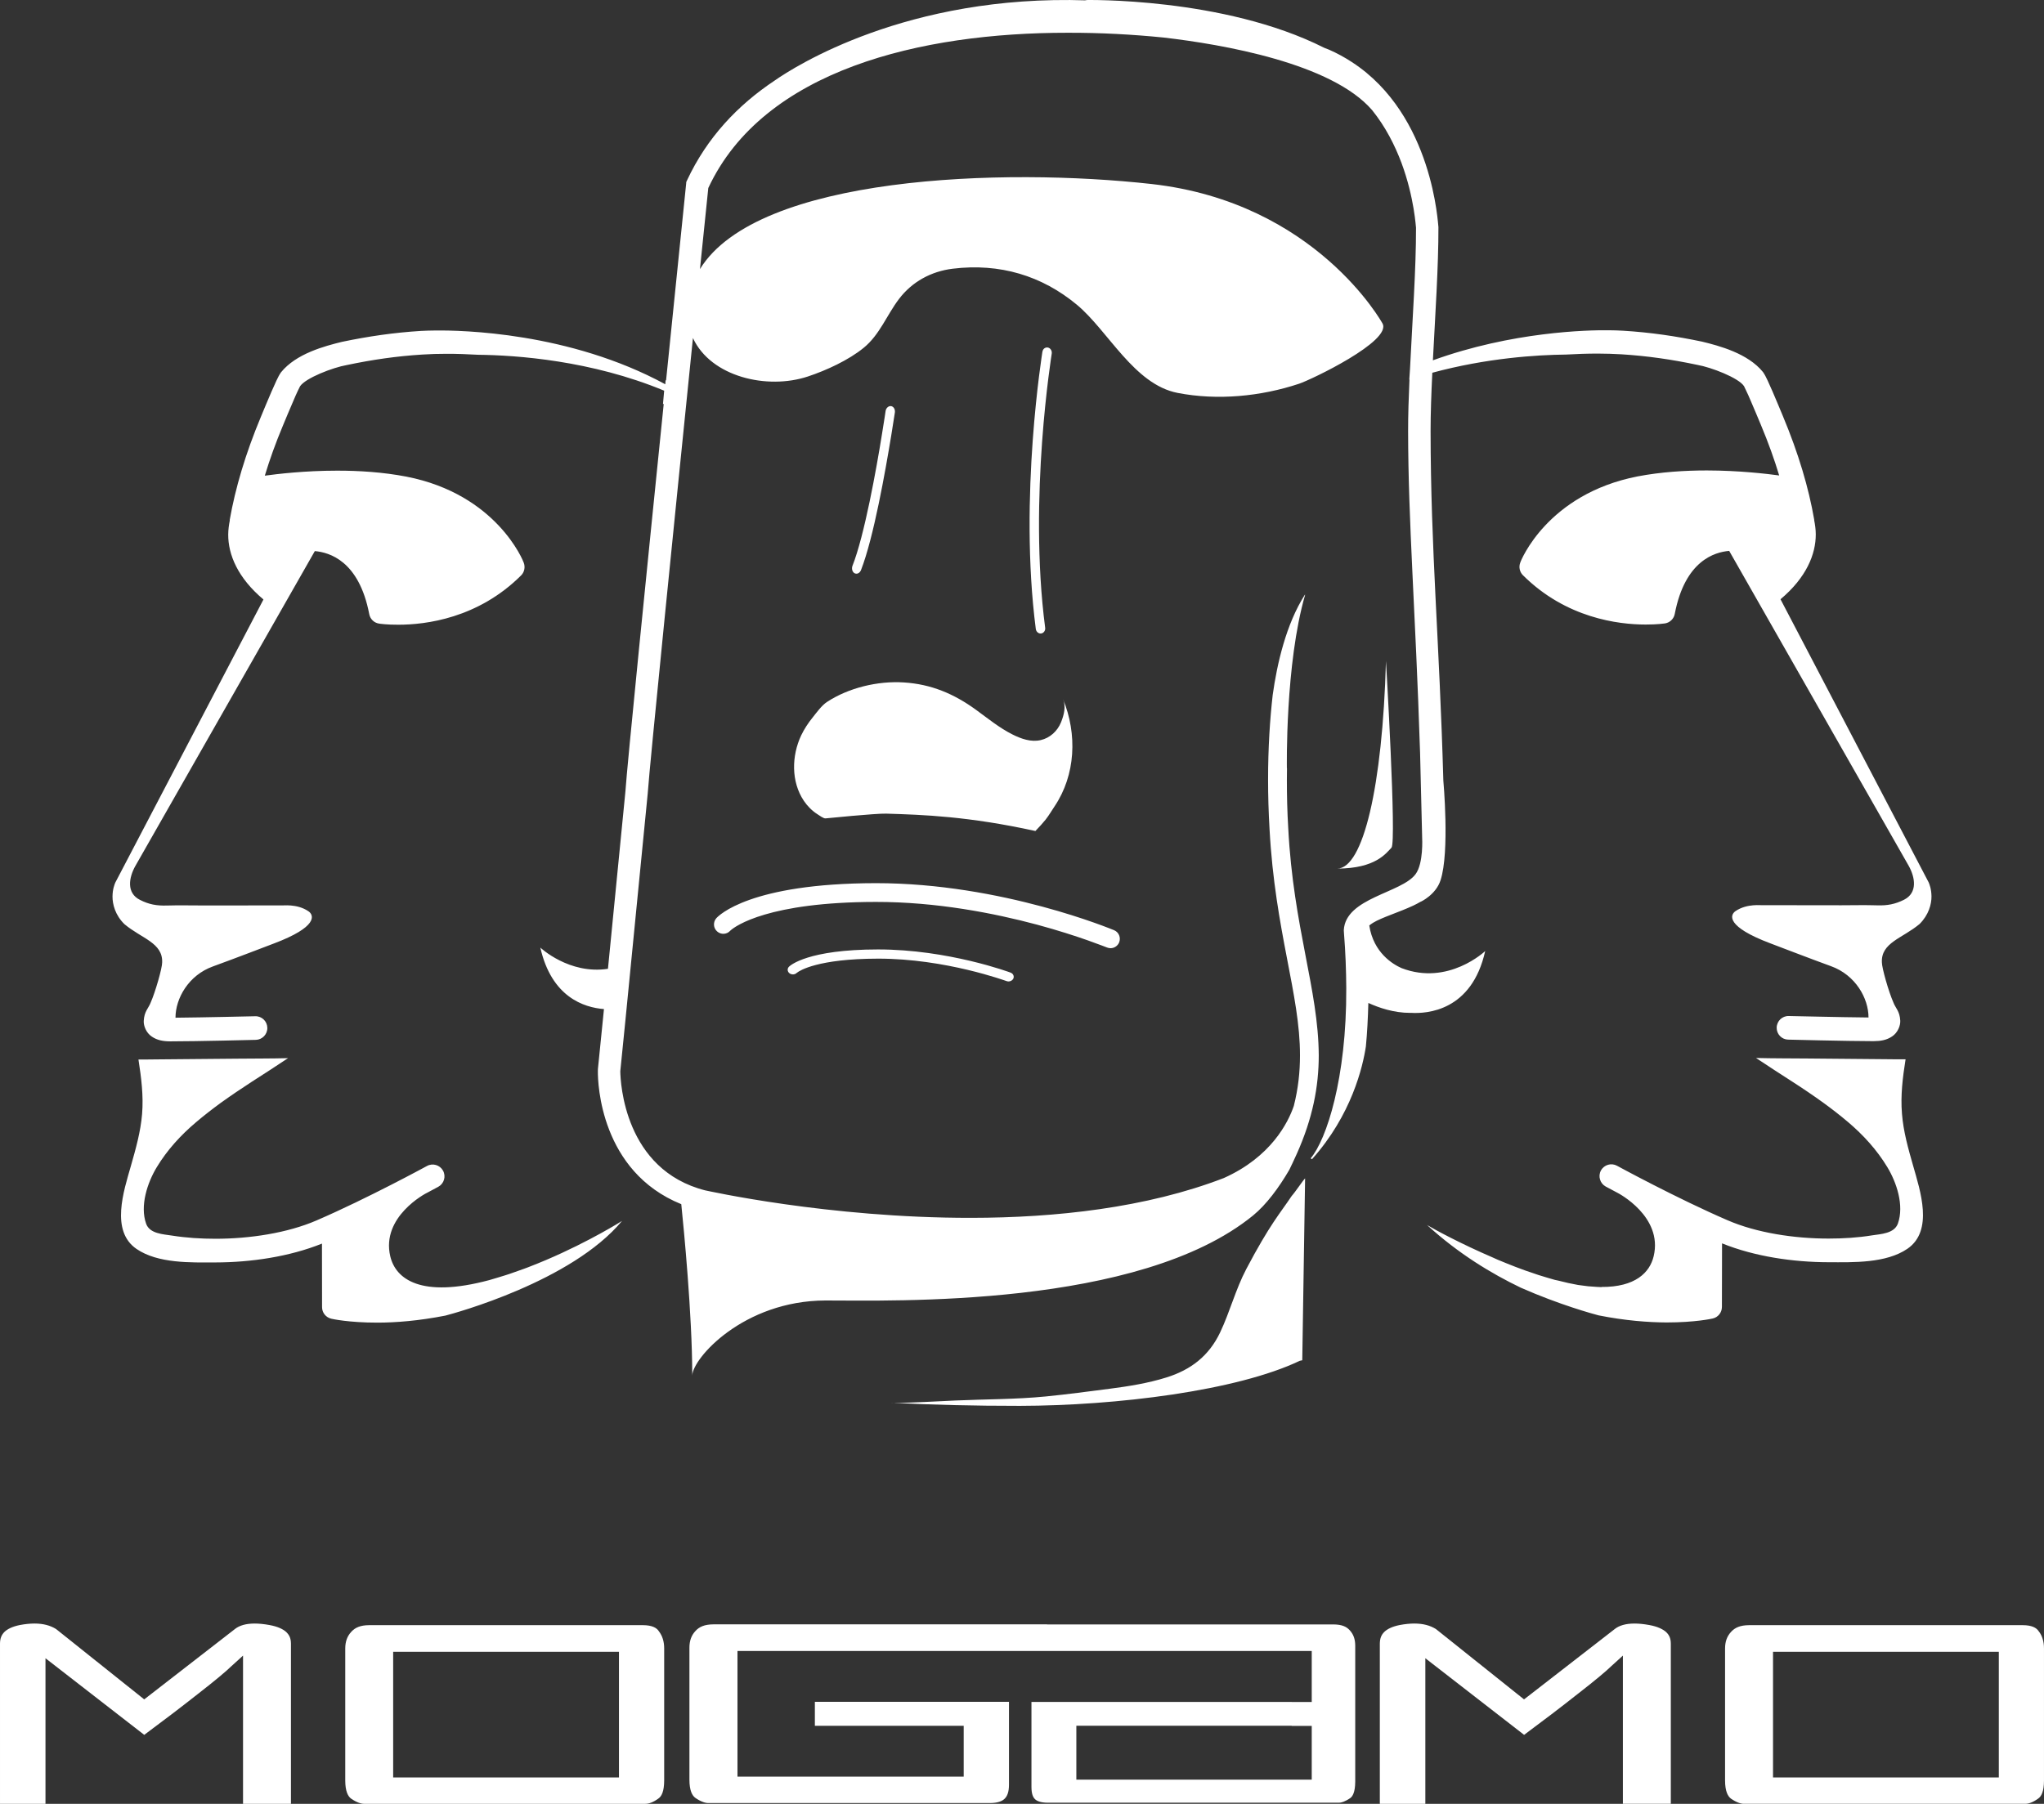 <?xml version="1.0" encoding="UTF-8"?>
<svg xmlns="http://www.w3.org/2000/svg" id="Livello_1" viewBox="0 0 307.009 271">
  <rect x="0" y="0" width="307.009" height="271" fill="#333333" stroke="none"/>
  <defs>
    <style>
      .cls-1 {
        fill: #fff;
      }
    </style>
  </defs>
  <g>
    <g>
      <path class="cls-1" d="M98.988,245.113l-.019-.029-.015-.025c-.342-.523-1.036-.894-2.38-.899h-41.121c-1.329.005-2.125.361-2.712,1.021-.596.655-.879,1.451-.884,2.467v19.862c.005,1.603.41,2.38.894,2.722.826.562,1.48.772,1.925.767h42.26c.508,0,1.138-.205,1.92-.767.523-.347.894-1.089.904-2.722v-19.862c0-1.041-.274-1.886-.772-2.536ZM92.968,267.037h-33.914v-18.875h33.914v18.875Z"></path>
      <path class="cls-1" d="M43.003,245.201c-.474-.445-1.305-.841-2.526-1.06-.831-.151-1.569-.225-2.218-.225-1.353,0-2.292.303-2.927.791l-13.046,10.119-.625.484-13.246-10.574c-.87-.533-1.911-.821-3.239-.821-.655,0-1.378.073-2.17.22-1.139.225-1.901.611-2.345,1.046-.43.445-.65.943-.66,1.739v24.079h6.831v-21.87l14.834,11.511c2.819-2.091,5.511-4.138,8.003-6.103,2.707-2.101,4.402-3.538,5.121-4.246l1.715-1.558v22.266h7.197v-24.079c-.01-.782-.23-1.261-.699-1.72Z"></path>
    </g>
    <g>
      <path class="cls-1" d="M306.246,245.113l-.024-.029-.019-.025c-.342-.523-1.036-.894-2.38-.899h-41.117c-1.334.01-2.125.366-2.712,1.021-.596.655-.884,1.446-.889,2.462v19.867c.005,1.603.42,2.38.899,2.722.821.562,1.476.772,1.92.767h42.265c.508,0,1.133-.205,1.92-.767.518-.347.894-1.089.899-2.722v-19.867c0-1.036-.269-1.886-.762-2.531ZM300.222,267.037h-33.914v-18.875h33.914v18.875Z"></path>
      <path class="cls-1" d="M250.257,245.201c-.484-.44-1.31-.841-2.531-1.06-.826-.151-1.564-.225-2.219-.225-1.344,0-2.292.303-2.927.791l-13.041,10.119-.63.484-13.241-10.574c-.87-.533-1.911-.821-3.244-.821-.65,0-1.373.073-2.164.22-1.143.225-1.901.606-2.345,1.046-.44.445-.65.943-.664,1.739v24.079h6.836v-21.87l14.834,11.511c2.819-2.091,5.511-4.138,8.003-6.108,2.702-2.096,4.402-3.533,5.121-4.241l1.715-1.558v22.266h7.197v-24.079c-.01-.782-.23-1.261-.699-1.72Z"></path>
    </g>
    <path class="cls-1" d="M202.734,244.928c-.484-.537-1.144-.865-2.448-.88h-43.017v-.01h-50.112c-1.339.01-2.135.362-2.721,1.021-.596.65-.88,1.451-.884,2.463v19.872c.005,1.607.41,2.37.894,2.717.826.567,1.48.777,1.93.772h42.348c1.139-.005,1.798-.278,2.175-.65.386-.381.645-.992.65-2.076v-12.479h-29.155v3.601h22.354v7.637h-33.978v-18.875h86.254v7.661h-3.005v-.01h-39.094v12.797c.005,1.046.249,1.539.528,1.808.274.274.821.533,1.93.538h43.721c.323.015.919-.156,1.7-.694.347-.239.738-.86.752-2.438v-20.512c-.015-.953-.269-1.652-.821-2.262ZM197.023,261.868v5.497h-35.356v-8.096h32.346v.029h3.01v2.57Z"></path>
  </g>
  <path class="cls-1" d="M122.055,107.798c-.664.821-1.256,1.72-1.715,2.678-1.446,3.054-1.534,6.963.401,9.841.547.806,1.246,1.51,2.067,2.028.234.152.884.635,1.187.606.015,0,7.559-.762,9.112-.714,5.599.171,12.328.401,22.413,2.609.45-.45,1.29-1.397,1.544-1.725.596-.782.777-1.153,1.329-1.974,3.176-4.72,3.435-10.862,1.275-16.114.469,1.129.137,2.38-.298,3.474-.538,1.324-1.652,2.36-3.054,2.682-1.451.337-2.932-.191-4.222-.836-1.998-1.002-3.708-2.414-5.511-3.723-3.298-2.394-6.728-3.85-10.842-4.104-3.88-.249-8.258.791-11.517,2.927-.811.528-1.569,1.598-2.169,2.345ZM166.245,142.338c.181.068.366.117.552.117.547,0,1.07-.328,1.295-.86.293-.718-.034-1.539-.748-1.842-.103-.029-16.784-7.08-35.801-7.07-18.904.025-23.59,4.862-23.952,5.267-.513.581-.459,1.48.127,1.989.577.518,1.466.459,1.974-.122l.078-.069c.718-.62,5.619-4.226,21.772-4.246,9.152-.01,17.805,1.7,24.182,3.405,6.396,1.725,10.5,3.445,10.52,3.43ZM118.508,145.23c-.293.298-.254.733.069.987.327.254.821.225,1.104-.064l.044-.029c.391-.308,3.122-2.082,12.123-2.101,5.096-.01,9.924.836,13.476,1.681,3.557.845,5.839,1.691,5.848,1.686.098.034.21.059.308.059.303,0,.591-.161.723-.425.161-.352-.02-.757-.42-.904-.049-.019-9.342-3.489-19.935-3.479-10.525.01-13.134,2.394-13.339,2.59ZM157.401,52.214c-.386-.073-.752.186-.816.591h-.01c.01.039-3.577,21.807-.997,41.698.059.42.42.718.801.669.381-.054.66-.43.606-.85-2.561-19.559.997-41.175.987-41.214.059-.41-.195-.811-.572-.894ZM129.321,85.654c1.906-4.886,3.664-14.888,4.544-20.233.342-2.106.547-3.464.547-3.464.059-.469-.195-.884-.567-.943-.386-.054-.762.278-.831.748,0,0-.19,1.349-.537,3.43-.84,5.272-2.658,15.333-4.432,19.803-.171.44-.025.948.318,1.129.059.029.127.044.181.059.308.049.625-.166.777-.528ZM208.998,127.357c.791-.786-.826-28.041-.826-28.041-.523,18.88-3.435,31.174-7.324,31.178,5.819-.005,7.368-2.355,8.15-3.137ZM79.414,190.355c-.249.093-.499.186-.748.279-.542.2-1.06.381-1.578.557-.366.132-.738.264-1.124.381-.445.147-.855.269-1.275.391-.401.127-.801.239-1.202.357-10.31,2.761-14.053-.176-14.864-3.557-1.427-5.99,5.399-9.499,5.399-9.499l-.01.01c1.139-.611,1.813-.977,1.823-.977.86-.469,1.183-1.558.709-2.419-.469-.855-1.554-1.177-2.409-.704-.015.005-8.927,4.871-16.588,8.179-4.378,1.896-10.051,2.756-15.171,2.756-2.194,0-4.393-.137-6.552-.479-1.31-.205-3.342-.274-3.875-1.779-.963-2.712.2-6.181,1.593-8.487,1.558-2.58,3.601-4.818,5.897-6.758,1.182-1.002,2.414-1.959,3.674-2.883,1.53-1.099,3.098-2.159,4.681-3.186,1.827-1.177,3.665-2.35,5.468-3.562-2.536.068-5.091.049-7.627.078-4.021.039-8.038.073-12.054.108-.923.005-1.857.029-2.785.015.42,2.717.772,5.423.547,8.179-.22,2.687-.958,5.272-1.696,7.857-1.046,3.689-3.098,9.723.865,12.43,3.225,2.199,8.13,2.033,11.864,2.023,5.302-.01,11.077-.855,15.983-2.829l.015,9.547c0,.831.567,1.539,1.378,1.735.108.029,2.629.596,6.943.591,2.741,0,6.215-.274,10.202-1.056,1.393-.361,18.968-5.116,26.532-14.223,0,0-4.818,3.059-11.385,5.858-.914.386-1.788.743-2.628,1.065ZM105.955,178.848c-12.176-3.083-12.758-16.236-12.787-17.878v-.034l.782-7.779,3.332-33.882c.298-4.393,4.192-42.895,6.797-68.493,2.692,5.844,11.16,7.813,17.268,5.78,2.77-.919,6.122-2.458,8.384-4.314,2.399-1.955,3.459-4.901,5.277-7.305,1.974-2.614,4.852-4.178,8.091-4.574,7.07-.86,13.393,1.041,18.67,5.433,4.7,3.928,8.57,11.951,15.103,13.227,6.01,1.168,12.499.528,18.235-1.373,1.867-.621,13.989-6.42,12.548-9.054,0,0-9.963-18.186-34.682-20.956-22.212-2.482-59.205-1.295-67.839,12.782.66-6.479,1.129-11.023,1.251-12.181,8.292-17.79,31.989-23.336,53.952-23.326,4.994-.015,9.88.259,14.443.718,8.912,1.036,25.256,3.86,31.32,10.916,1.994,2.477,3.401,5.253,4.397,7.901,1.954,5.253,2.164,9.762,2.189,9.758.015,6.073-.547,13.96-.904,21.235-.025.015.029-.015,0,0l-.108,1.583c.015-.01.02-.01.029-.01-.122,2.746-.21,5.37-.205,7.739.019,13.842,1.089,26.444,1.798,48.338l.313,12.802s.215,3.782-.977,5.409c-2.077,2.863-10.554,3.557-10.793,8.443,0,.2.015.352.029.474.23,2.839.327,5.619.342,8.228.059,13.565-2.981,22.771-5.345,25.561l.19.147c5.971-6.665,7.652-13.955,8.101-16.96.196-2.033.308-4.231.371-6.523,1.554.709,3.826,1.5,6.288,1.49.034,0,.069-.005.098-.005,2.428.152,9.152-.269,11.165-9.285,0,0-5.536,5.282-12.577,2.56-1.261-.557-4.202-2.287-4.837-6.401.137-.117.323-.244.562-.401,1.339-.816,3.831-1.549,6.068-2.595.362-.166.733-.371,1.099-.582v.015s2.277-1.041,2.981-3.244c1.388-4.265.415-14.981.415-14.981-.596-21.171-1.896-34.638-1.915-52.491,0-2.639.108-5.633.259-8.761,8.165-2.213,15.694-2.687,20.077-2.731,1.593-.093,3.195-.147,4.769-.147,1.217.01,2.409.034,3.577.108,3.889.244,7.53.772,11.365,1.583,2.086.361,6.205,1.945,7.026,3.195.01.025.034.069.064.132.068.122.151.308.249.523.205.425.469.992.718,1.598.533,1.226,1.114,2.634,1.524,3.611,1.104,2.638,2.013,5.165,2.731,7.559-1.857-.249-5.986-.743-10.857-.752-3.298,0-6.914.225-10.407.894-13.569,2.648-17.556,12.689-17.624,12.948-.249.64-.108,1.388.391,1.891,6.474,6.455,14.341,7.417,18.44,7.417,1.744.005,2.834-.161,2.912-.171.743-.122,1.334-.699,1.466-1.451,1.539-8.003,6.005-9.259,8.169-9.445l26.957,47.302c.987,1.764,1.368,4.07-.694,5.111-1.353.674-2.521.889-4.021.84-1.798-.059-3.611-.01-5.414-.01-2.58,0-5.16-.01-7.745-.01-1.353-.005-2.702-.005-4.055-.005-.142.054-2.292-.303-4.061.879-.889.601-1.422,2.35,5.194,4.847,1.339.503,5.917,2.272,9.147,3.445,3.66,1.324,5.624,4.809,5.619,7.702-4.192-.034-11.956-.23-11.981-.22-.977-.024-1.788.748-1.813,1.739-.019.977.752,1.788,1.725,1.808.015,0,8.819.225,12.831.23,1.065-.005,1.969-.156,2.785-.714.841-.552,1.261-1.622,1.222-2.36-.078-1.461-.718-1.881-1.036-2.751-.699-1.565-1.734-5.19-1.725-6.036-.122-2.951,3.083-3.582,5.663-5.741,1.378-1.368,1.803-3,1.788-4.168-.015-1.099-.313-1.823-.42-2.077l-22.256-42.543c3.86-3.239,5.311-6.743,5.296-9.772-.005-.748-.107-1.446-.239-2.106v-.098c-.816-4.715-2.34-9.899-4.705-15.557-.406-.962-.992-2.394-1.534-3.645-.606-1.324-.938-2.223-1.446-2.951-2.277-2.819-6.601-3.953-9.147-4.573-3.987-.836-7.803-1.393-11.873-1.642-.709-.053-1.431-.053-2.135-.068-3.195-.044-14.541.21-26.429,4.515.352-6.845.845-14.17.831-20.009-.064-.19-.743-16.818-12.982-24.787-1.075-.704-2.208-1.329-3.445-1.871-.23-.098-.489-.191-.733-.288C183.762-.464,162.976.006,162.976.006l.234.049c-26.971-.909-43.892,9.977-46.823,12.025-5.604,3.719-10.202,8.609-13.188,15l-.122.264-.019.269c0,.01-1.348,13.188-3.015,29.546-.019-.01-.044-.025-.068-.034l-.049.606c-14.419-7.832-30.646-8.126-34.564-8.077-.709.015-1.432.015-2.14.064-4.07.254-7.886.811-11.868,1.642-2.555.63-6.87,1.754-9.152,4.583-.503.728-.841,1.622-1.446,2.946-.542,1.251-1.133,2.678-1.534,3.645-2.365,5.653-3.884,10.842-4.715,15.562,0,.025.01.059.01.093-.132.66-.23,1.349-.239,2.101-.019,3.034,1.437,6.537,5.292,9.777l-22.256,42.538c-.107.259-.406.972-.415,2.081-.01,1.163.41,2.814,1.793,4.158,2.575,2.164,5.785,2.8,5.663,5.751.01.845-1.031,4.471-1.725,6.031-.327.87-.962,1.295-1.041,2.756-.039.743.376,1.808,1.222,2.36.816.557,1.725.709,2.785.709,4.016,0,12.811-.225,12.831-.225.967-.025,1.749-.836,1.725-1.813-.024-.992-.835-1.764-1.817-1.735-.019-.005-7.784.186-11.976.22,0-2.897,1.954-6.383,5.619-7.702,3.225-1.173,7.818-2.937,9.152-3.445,6.611-2.492,6.078-4.246,5.194-4.847-1.764-1.192-3.923-.821-4.065-.879-1.348,0-2.702.005-4.056.005-2.58,0-5.164.005-7.745.005-1.808,0-3.611-.044-5.409.01-1.505.044-2.673-.156-4.021-.845-2.067-1.026-1.686-3.347-.694-5.106l26.952-47.298c2.16.186,6.63,1.442,8.169,9.445.132.752.723,1.334,1.471,1.446.078.015,1.163.181,2.912.171,4.095,0,11.966-.953,18.44-7.417.493-.498.635-1.241.391-1.891-.073-.254-4.06-10.295-17.639-12.943-3.489-.669-7.099-.899-10.398-.894-4.872,0-9.005.499-10.857.752.723-2.399,1.627-4.92,2.736-7.564.406-.972.987-2.384,1.52-3.601.249-.616.513-1.177.709-1.603.112-.22.186-.396.259-.523.034-.059.059-.108.064-.132.826-1.251,4.94-2.834,7.021-3.196,3.84-.806,7.481-1.339,11.37-1.578,1.168-.078,2.36-.112,3.577-.112,1.573-.005,3.176.053,4.779.146,5.761.064,16.974.841,27.948,5.394l-.181,2.018c.044,0,.073-.029.113-.029-2.497,24.533-5.502,54.373-5.761,58.306l-2.614,26.561c-5.839.894-10.158-3.186-10.158-3.186,1.681,7.433,6.542,9.002,9.557,9.236l-.122,1.217-.787,7.808c0,.064-.005.176-.005.352-.015,1.749.386,15.02,12.528,19.935.386,3.752,1.627,16.574,1.647,25.486v.269c.044-2.585,7.681-11.248,20.004-11.287,9.875-.015,47.107,1.207,64.233-12.772,1.984-1.622,3.865-4.153,5.448-6.87.059-.122.21-.44.41-.86h0c.019-.039.039-.068.049-.098.19-.41.42-.899.645-1.402,2.414-5.38,3.313-10.158,3.313-14.829-.054-9.93-3.811-19.169-4.583-34.126-.156-2.555-.205-4.954-.205-7.202,0-.62.015-1.207.015-1.813h-.015s-.273-15.684,2.741-26.043c-.019-.01-.024-.01-.039-.015-2.819,4.412-4.183,10.393-4.832,15.059-.406,3.582-.699,7.832-.694,12.821,0,2.292.069,4.74.22,7.339.831,15.367,4.588,24.831,4.573,33.979,0,2.497-.264,4.984-.928,7.608-.845,2.472-3.415,7.661-10.52,10.832-11.634,4.486-25.31,5.966-37.931,5.976-21.553.029-39.876-4.124-39.92-4.119M133.865,210.759c.098.005.166.005.264.005h.059c-.103-.005-.21-.01-.313-.01l-.01.005ZM187.187,190.667c-1.598,3.034-2.458,6.435-3.933,9.533-1.676,3.503-4.373,5.599-8.067,6.748-2.751.86-5.678,1.329-8.521,1.695-3.205.415-6.391.84-9.596,1.158-4.495.44-9.049.406-13.564.606-3.098.127-6.215.352-9.318.356,5.736.293,12.108.455,18.987.45,14.512-.029,32.59-2.257,42.055-6.772l.371-.078.425-27.328c-.361.357-1.451,2.023-2.013,2.643-1.769,2.653-3.264,4.231-6.826,10.989ZM285.676,167.322c-.23-2.756.112-5.467.542-8.179-.933.015-1.867,0-2.79-.01-4.011-.039-8.028-.073-12.054-.108-2.536-.025-5.086-.01-7.622-.078,1.808,1.212,3.63,2.379,5.467,3.567,1.588,1.021,3.147,2.077,4.676,3.181,1.256.914,2.497,1.876,3.679,2.878,2.292,1.94,4.334,4.183,5.893,6.758,1.402,2.311,2.56,5.77,1.598,8.487-.542,1.51-2.565,1.578-3.879,1.778-2.155.352-4.358.484-6.547.484-5.126,0-10.793-.855-15.181-2.761-7.656-3.308-16.569-8.169-16.574-8.174-.865-.479-1.945-.161-2.419.699-.474.855-.147,1.945.704,2.414.019,0,.684.366,1.823.972h0s6.821,3.513,5.389,9.499c-.582,2.462-2.766,4.656-7.857,4.622l.02.025c-.098,0-.196-.015-.293-.015-.156,0-.318-.015-.474-.025-.806-.034-1.637-.117-2.506-.254-.093-.015-.166-.025-.259-.034-.948-.166-1.935-.386-2.927-.645-.2-.049-.361-.068-.567-.122-.401-.108-.796-.225-1.192-.347-.42-.127-.84-.249-1.28-.391-.371-.122-.757-.249-1.124-.386-.518-.166-1.036-.347-1.573-.557-.259-.093-.503-.181-.748-.278-.84-.328-1.725-.679-2.634-1.06-.249-.107-.479-.215-.718-.323-4.803-2.062-8.771-4.212-9.904-4.896,4.7,4.305,9.704,7.319,14.077,9.416,5.824,2.575,10.964,3.972,11.687,4.158,3.997.796,7.466,1.05,10.202,1.065,4.309,0,6.84-.567,6.948-.596.811-.186,1.373-.909,1.373-1.735l.019-9.552c4.911,1.984,10.676,2.824,15.988,2.834,3.728.01,8.643.176,11.858-2.023,3.958-2.717,1.911-8.736.865-12.435-.738-2.575-1.476-5.165-1.686-7.852Z"></path>
</svg>
